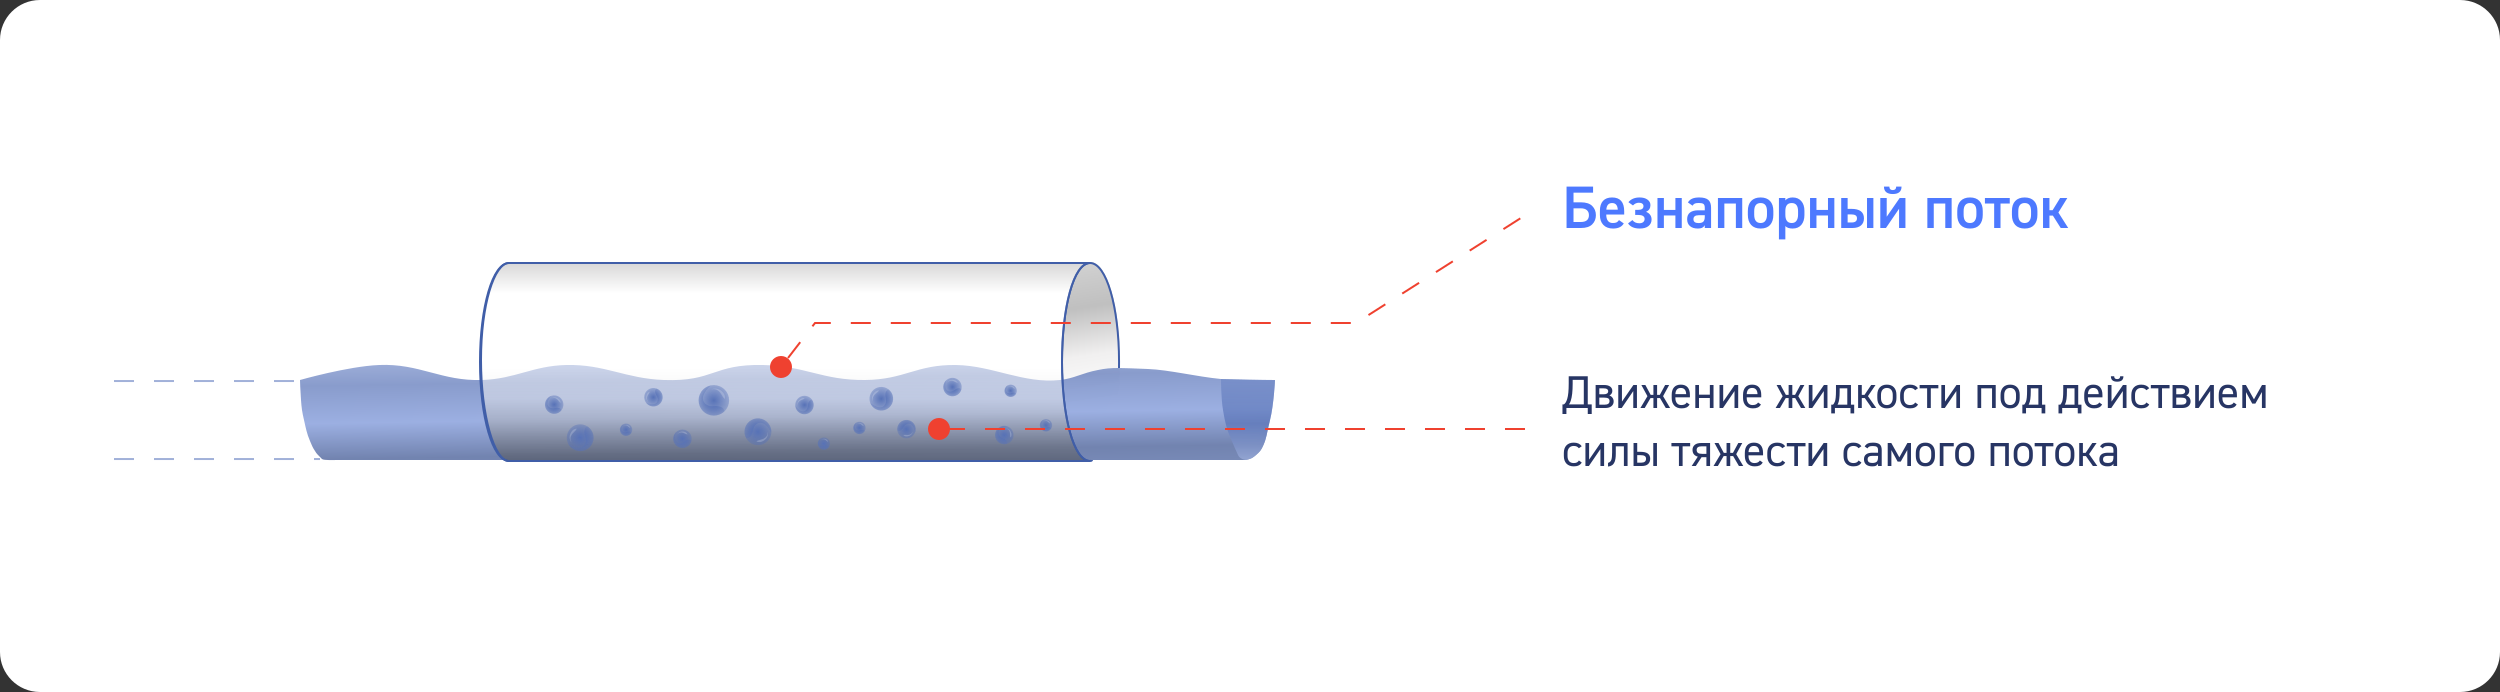 <?xml version="1.0" encoding="UTF-8"?> <svg xmlns="http://www.w3.org/2000/svg" width="1250" height="346" viewBox="0 0 1250 346" fill="none"><rect x="0" y="0" width="1250" height="346" fill="#333333" stroke="none"/> <path d="M0 20C0 8.954 8.954 0 20 0H1230C1241.05 0 1250 8.954 1250 20V326C1250 337.046 1241.05 346 1230 346H20C8.954 346 0 337.046 0 326V20Z" fill="white"></path> <path d="M783.276 93.3H796.536V96.33H786.756V101.16H790.476C793.016 101.16 794.896 101.77 796.116 102.99C797.336 104.21 797.946 105.74 797.946 107.58C797.946 109.42 797.336 110.95 796.116 112.17C794.896 113.39 793.016 114 790.476 114H783.276V93.3ZM790.356 104.16H786.756V111H790.356C793.096 111 794.466 109.86 794.466 107.58C794.466 106.5 794.116 105.66 793.416 105.06C792.736 104.46 791.716 104.16 790.356 104.16ZM809.487 110.04L811.887 111.72C810.907 113.42 809.117 114.27 806.517 114.27C804.437 114.27 802.817 113.66 801.657 112.44C800.517 111.22 799.947 109.57 799.947 107.49V105.45C799.947 103.25 800.467 101.58 801.507 100.44C802.547 99.3 804.057 98.73 806.037 98.73C810.077 98.73 812.097 101.03 812.097 105.63V107.28H803.127V107.34C803.127 108.64 803.397 109.66 803.937 110.4C804.477 111.14 805.297 111.51 806.397 111.51C807.217 111.51 807.857 111.4 808.317 111.18C808.777 110.94 809.167 110.56 809.487 110.04ZM806.037 101.52C804.277 101.52 803.317 102.62 803.157 104.82H808.887C808.767 102.62 807.817 101.52 806.037 101.52ZM818.977 107.46H817.597V104.94H819.067C820.847 104.94 821.737 104.31 821.737 103.05C821.737 102.53 821.537 102.12 821.137 101.82C820.757 101.52 820.197 101.37 819.457 101.37C818.317 101.37 817.327 101.82 816.487 102.72L814.207 101.1C815.487 99.52 817.357 98.73 819.817 98.73C821.477 98.73 822.787 99.09 823.747 99.81C824.727 100.51 825.217 101.43 825.217 102.57C825.217 104.13 824.487 105.25 823.027 105.93C823.887 106.23 824.557 106.71 825.037 107.37C825.537 108.03 825.787 108.83 825.787 109.77C825.787 111.11 825.267 112.2 824.227 113.04C823.207 113.86 821.757 114.27 819.877 114.27C817.097 114.27 815.147 113.41 814.027 111.69L816.217 110.04C816.977 111.1 818.127 111.63 819.667 111.63C820.487 111.63 821.127 111.44 821.587 111.06C822.067 110.66 822.307 110.13 822.307 109.47C822.307 108.13 821.197 107.46 818.977 107.46ZM828.732 99H831.942V104.97H837.702V99H840.882V114H837.702V107.73H831.942V114H828.732V99ZM844.978 113.04C844.038 112.22 843.568 111.07 843.568 109.59C843.568 108.11 844.048 107 845.008 106.26C845.988 105.52 847.368 105.15 849.148 105.15H852.388V103.89C852.388 102.95 852.178 102.32 851.758 102C851.338 101.66 850.558 101.49 849.418 101.49C848.538 101.49 847.878 101.58 847.438 101.76C846.998 101.94 846.608 102.3 846.268 102.84L843.958 101.22C844.498 100.34 845.208 99.71 846.088 99.33C846.968 98.93 848.148 98.73 849.628 98.73C851.688 98.73 853.188 99.13 854.128 99.93C855.068 100.71 855.538 102.04 855.538 103.92V114H852.388V112.62C852.028 113.22 851.578 113.65 851.038 113.91C850.518 114.15 849.808 114.27 848.908 114.27C847.228 114.27 845.918 113.86 844.978 113.04ZM852.388 108.33V107.61H849.388C847.608 107.61 846.718 108.27 846.718 109.59C846.718 110.89 847.568 111.54 849.268 111.54C850.368 111.54 851.158 111.31 851.638 110.85C852.138 110.37 852.388 109.53 852.388 108.33ZM858.966 114V99H871.116V114H867.936V101.76H862.176V114H858.966ZM886.672 105.54V107.43C886.672 109.57 886.132 111.25 885.052 112.47C883.972 113.67 882.392 114.27 880.312 114.27C878.272 114.27 876.692 113.67 875.572 112.47C874.472 111.25 873.922 109.57 873.922 107.43V105.54C873.922 103.34 874.472 101.66 875.572 100.5C876.692 99.32 878.272 98.73 880.312 98.73C882.352 98.73 883.922 99.32 885.022 100.5C886.122 101.66 886.672 103.34 886.672 105.54ZM880.312 111.51C881.372 111.51 882.162 111.14 882.682 110.4C883.222 109.66 883.492 108.64 883.492 107.34V105.6C883.492 102.88 882.432 101.52 880.312 101.52C878.172 101.52 877.102 102.88 877.102 105.6V107.34C877.102 110.12 878.172 111.51 880.312 111.51ZM902.214 105.45V107.49C902.214 109.57 901.694 111.22 900.654 112.44C899.634 113.66 898.184 114.27 896.304 114.27C894.644 114.27 893.434 113.86 892.674 113.04V119.7H889.464V99H892.674V100.2C893.474 99.22 894.694 98.73 896.334 98.73C898.154 98.73 899.584 99.33 900.624 100.53C901.684 101.71 902.214 103.35 902.214 105.45ZM895.854 111.51C896.914 111.51 897.704 111.14 898.224 110.4C898.764 109.66 899.034 108.64 899.034 107.34V105.6C899.034 102.88 897.974 101.52 895.854 101.52C893.754 101.52 892.694 102.82 892.674 105.42V107.34C892.674 110.12 893.734 111.51 895.854 111.51ZM905.021 99H908.231V104.97H913.991V99H917.171V114H913.991V107.73H908.231V114H905.021V99ZM920.607 114V99H923.817V104.43H925.677C929.877 104.43 931.977 106.01 931.977 109.17C931.977 110.71 931.477 111.9 930.477 112.74C929.497 113.58 928.077 114 926.217 114H920.607ZM933.507 114V99H936.687V114H933.507ZM925.467 107.19H923.817V111.24H925.827C927.607 111.24 928.497 110.54 928.497 109.14C928.497 108.48 928.257 107.99 927.777 107.67C927.297 107.35 926.527 107.19 925.467 107.19ZM940.148 99H943.358V108.36L949.838 99H952.718V114H949.538V104.37L942.968 114H940.148V99ZM948.098 93.3H950.768C950.768 95.78 949.308 97.02 946.388 97.02C944.988 97.02 943.898 96.71 943.118 96.09C942.358 95.47 941.978 94.54 941.978 93.3H944.678C944.678 94.46 945.248 95.04 946.388 95.04C947.528 95.04 948.098 94.46 948.098 93.3ZM963.673 114V99H975.823V114H972.643V101.76H966.883V114H963.673ZM991.379 105.54V107.43C991.379 109.57 990.839 111.25 989.759 112.47C988.679 113.67 987.099 114.27 985.019 114.27C982.979 114.27 981.399 113.67 980.279 112.47C979.179 111.25 978.629 109.57 978.629 107.43V105.54C978.629 103.34 979.179 101.66 980.279 100.5C981.399 99.32 982.979 98.73 985.019 98.73C987.059 98.73 988.629 99.32 989.729 100.5C990.829 101.66 991.379 103.34 991.379 105.54ZM985.019 111.51C986.079 111.51 986.869 111.14 987.389 110.4C987.929 109.66 988.199 108.64 988.199 107.34V105.6C988.199 102.88 987.139 101.52 985.019 101.52C982.879 101.52 981.809 102.88 981.809 105.6V107.34C981.809 110.12 982.879 111.51 985.019 111.51ZM992.461 101.76V99H1004.88V101.76H1000.26V114H997.081V101.76H992.461ZM1018.71 105.54V107.43C1018.71 109.57 1018.17 111.25 1017.09 112.47C1016.01 113.67 1014.43 114.27 1012.35 114.27C1010.31 114.27 1008.73 113.67 1007.61 112.47C1006.51 111.25 1005.96 109.57 1005.96 107.43V105.54C1005.96 103.34 1006.51 101.66 1007.61 100.5C1008.73 99.32 1010.31 98.73 1012.35 98.73C1014.39 98.73 1015.96 99.32 1017.06 100.5C1018.16 101.66 1018.71 103.34 1018.71 105.54ZM1012.35 111.51C1013.41 111.51 1014.2 111.14 1014.72 110.4C1015.26 109.66 1015.53 108.64 1015.53 107.34V105.6C1015.53 102.88 1014.47 101.52 1012.35 101.52C1010.21 101.52 1009.14 102.88 1009.14 105.6V107.34C1009.14 110.12 1010.21 111.51 1012.35 111.51ZM1026.31 105.09L1030.06 99H1033.66L1029.19 106.26L1034.11 114H1030.36L1026.43 107.79H1024.72V114H1021.51V99H1024.72V105.09H1026.31Z" fill="#4D79FF"></path> <path d="M783.208 204V206.99H781.23V202.206H781.92C782.61 201.807 783.169 200.895 783.599 199.469C784.105 197.859 784.358 195.291 784.358 191.764V188.13H793.88V202.206H795.858V206.99H793.88V204H783.208ZM785.37 200.412C785.14 201.163 784.833 201.761 784.45 202.206H791.902V189.924H786.336V191.764C786.336 195.628 786.014 198.511 785.37 200.412ZM797.813 204V192.5H802.068C803.356 192.5 804.36 192.761 805.081 193.282C805.802 193.803 806.162 194.539 806.162 195.49C806.162 195.981 806.024 196.433 805.748 196.847C805.472 197.246 805.119 197.545 804.69 197.744C805.319 197.943 805.832 198.311 806.231 198.848C806.63 199.369 806.829 199.99 806.829 200.711C806.829 201.677 806.469 202.467 805.748 203.08C805.027 203.693 804 204 802.666 204H797.813ZM801.953 198.802H799.653V202.344H802.229C803.916 202.344 804.759 201.746 804.759 200.55C804.759 199.906 804.544 199.454 804.115 199.193C803.686 198.932 802.965 198.802 801.953 198.802ZM801.539 194.156H799.653V197.146H801.792C803.325 197.146 804.092 196.64 804.092 195.628C804.092 195.137 803.893 194.769 803.494 194.524C803.111 194.279 802.459 194.156 801.539 194.156ZM809.133 192.5H810.973V200.803L816.7 192.5H818.471V204H816.631V195.536L810.858 204H809.133V192.5ZM829.928 197.422L832.573 192.5H834.574L831.538 198.089L835.057 204H832.895L829.997 199.032H828.548V204H826.708V199.032H825.259L822.361 204H820.199L823.718 198.089L820.682 192.5H822.683L825.328 197.422H826.708V192.5H828.548V197.422H829.928ZM843.369 201.24L844.795 202.252C844.397 202.942 843.875 203.44 843.231 203.747C842.603 204.038 841.782 204.184 840.77 204.184C839.237 204.184 838.033 203.724 837.159 202.804C836.285 201.869 835.848 200.596 835.848 198.986V197.468C835.848 195.812 836.239 194.539 837.021 193.65C837.803 192.761 838.93 192.316 840.402 192.316C841.905 192.316 843.04 192.761 843.806 193.65C844.573 194.524 844.956 195.797 844.956 197.468V198.664H837.688V198.986C837.688 200.059 837.941 200.918 838.447 201.562C838.953 202.206 839.682 202.528 840.632 202.528C841.966 202.528 842.879 202.099 843.369 201.24ZM840.402 193.972C838.716 193.972 837.811 194.999 837.688 197.054H843.093C843.001 194.999 842.104 193.972 840.402 193.972ZM847.654 192.5H849.494V197.33H854.922V192.5H856.762V204H854.922V198.986H849.494V204H847.654V192.5ZM859.76 192.5H861.6V200.803L867.327 192.5H869.098V204H867.258V195.536L861.485 204H859.76V192.5ZM879.037 201.24L880.463 202.252C880.065 202.942 879.543 203.44 878.899 203.747C878.271 204.038 877.45 204.184 876.438 204.184C874.905 204.184 873.701 203.724 872.827 202.804C871.953 201.869 871.516 200.596 871.516 198.986V197.468C871.516 195.812 871.907 194.539 872.689 193.65C873.471 192.761 874.598 192.316 876.07 192.316C877.573 192.316 878.708 192.761 879.474 193.65C880.241 194.524 880.624 195.797 880.624 197.468V198.664H873.356V198.986C873.356 200.059 873.609 200.918 874.115 201.562C874.621 202.206 875.35 202.528 876.3 202.528C877.634 202.528 878.547 202.099 879.037 201.24ZM876.07 193.972C874.384 193.972 873.479 194.999 873.356 197.054H878.761C878.669 194.999 877.772 193.972 876.07 193.972ZM897.536 197.422L900.181 192.5H902.182L899.146 198.089L902.665 204H900.503L897.605 199.032H896.156V204H894.316V199.032H892.867L889.969 204H887.807L891.326 198.089L888.29 192.5H890.291L892.936 197.422H894.316V192.5H896.156V197.422H897.536ZM904.39 192.5H906.23V200.803L911.957 192.5H913.728V204H911.888V195.536L906.115 204H904.39V192.5ZM917.457 204V206.691H915.617V202.344H916.514C916.79 202.114 917.097 201.608 917.434 200.826C917.802 199.875 917.986 198.058 917.986 195.375V192.5H925.484V202.344H927.094V206.691H925.254V204H917.457ZM918.975 201.93L918.745 202.344H923.644V194.156H919.826V195.697C919.826 198.718 919.543 200.795 918.975 201.93ZM932.272 197.422L935.584 192.5H937.746L933.974 198.066L938.114 204H935.883L932.41 199.032H930.892V204H929.052V192.5H930.892V197.422H932.272ZM948.22 197.468V198.986C948.22 200.596 947.814 201.869 947.001 202.804C946.189 203.724 945 204.184 943.436 204.184C941.934 204.184 940.761 203.724 939.917 202.804C939.074 201.884 938.652 200.611 938.652 198.986V197.468C938.652 195.843 939.074 194.578 939.917 193.673C940.761 192.768 941.934 192.316 943.436 192.316C944.954 192.316 946.127 192.768 946.955 193.673C947.799 194.562 948.22 195.827 948.22 197.468ZM943.436 202.528C944.356 202.528 945.077 202.198 945.598 201.539C946.12 200.88 946.38 200.029 946.38 198.986V197.468C946.38 196.364 946.12 195.505 945.598 194.892C945.092 194.279 944.372 193.972 943.436 193.972C942.501 193.972 941.773 194.286 941.251 194.915C940.745 195.528 940.492 196.379 940.492 197.468V198.986C940.492 200.075 940.738 200.941 941.228 201.585C941.734 202.214 942.47 202.528 943.436 202.528ZM957.583 201.24L959.009 202.252C958.319 203.54 956.993 204.184 955.03 204.184C953.482 204.184 952.263 203.724 951.373 202.804C950.499 201.869 950.062 200.596 950.062 198.986V197.468C950.062 195.843 950.499 194.578 951.373 193.673C952.247 192.768 953.466 192.316 955.03 192.316C956.84 192.316 958.166 192.914 959.009 194.11L957.56 195.122C957.024 194.355 956.18 193.972 955.03 193.972C954.049 193.972 953.282 194.286 952.73 194.915C952.178 195.528 951.902 196.379 951.902 197.468V198.986C951.902 200.075 952.163 200.941 952.684 201.585C953.221 202.214 954.003 202.528 955.03 202.528C956.288 202.528 957.139 202.099 957.583 201.24ZM959.811 194.156V192.5H969.172V194.156H965.4V204H963.56V194.156H959.811ZM970.672 192.5H972.512V200.803L978.239 192.5H980.01V204H978.17V195.536L972.397 204H970.672V192.5ZM988.754 204V192.5H997.862V204H996.022V194.156H990.594V204H988.754ZM1009.85 197.468V198.986C1009.85 200.596 1009.45 201.869 1008.63 202.804C1007.82 203.724 1006.63 204.184 1005.07 204.184C1003.57 204.184 1002.39 203.724 1001.55 202.804C1000.71 201.884 1000.28 200.611 1000.28 198.986V197.468C1000.28 195.843 1000.71 194.578 1001.55 193.673C1002.39 192.768 1003.57 192.316 1005.07 192.316C1006.59 192.316 1007.76 192.768 1008.59 193.673C1009.43 194.562 1009.85 195.827 1009.85 197.468ZM1005.07 202.528C1005.99 202.528 1006.71 202.198 1007.23 201.539C1007.75 200.88 1008.01 200.029 1008.01 198.986V197.468C1008.01 196.364 1007.75 195.505 1007.23 194.892C1006.72 194.279 1006 193.972 1005.07 193.972C1004.13 193.972 1003.41 194.286 1002.88 194.915C1002.38 195.528 1002.12 196.379 1002.12 197.468V198.986C1002.12 200.075 1002.37 200.941 1002.86 201.585C1003.37 202.214 1004.1 202.528 1005.07 202.528ZM1013.01 204V206.691H1011.17V202.344H1012.06C1012.34 202.114 1012.65 201.608 1012.98 200.826C1013.35 199.875 1013.54 198.058 1013.54 195.375V192.5H1021.03V202.344H1022.64V206.691H1020.8V204H1013.01ZM1014.52 201.93L1014.29 202.344H1019.19V194.156H1015.38V195.697C1015.38 198.718 1015.09 200.795 1014.52 201.93ZM1031.09 204V206.691H1029.25V202.344H1030.14C1030.42 202.114 1030.73 201.608 1031.06 200.826C1031.43 199.875 1031.62 198.058 1031.62 195.375V192.5H1039.11V202.344H1040.72V206.691H1038.88V204H1031.09ZM1032.61 201.93L1032.38 202.344H1037.27V194.156H1033.46V195.697C1033.46 198.718 1033.17 200.795 1032.61 201.93ZM1049.63 201.24L1051.05 202.252C1050.66 202.942 1050.13 203.44 1049.49 203.747C1048.86 204.038 1048.04 204.184 1047.03 204.184C1045.5 204.184 1044.29 203.724 1043.42 202.804C1042.54 201.869 1042.11 200.596 1042.11 198.986V197.468C1042.11 195.812 1042.5 194.539 1043.28 193.65C1044.06 192.761 1045.19 192.316 1046.66 192.316C1048.16 192.316 1049.3 192.761 1050.07 193.65C1050.83 194.524 1051.22 195.797 1051.22 197.468V198.664H1043.95V198.986C1043.95 200.059 1044.2 200.918 1044.71 201.562C1045.21 202.206 1045.94 202.528 1046.89 202.528C1048.23 202.528 1049.14 202.099 1049.63 201.24ZM1046.66 193.972C1044.97 193.972 1044.07 194.999 1043.95 197.054H1049.35C1049.26 194.999 1048.36 193.972 1046.66 193.972ZM1053.91 192.5H1055.75V200.803L1061.48 192.5H1063.25V204H1061.41V195.536L1055.64 204H1053.91V192.5ZM1060.08 188.13H1061.71C1061.71 189.939 1060.67 190.844 1058.58 190.844C1056.5 190.844 1055.45 189.939 1055.45 188.13H1057.09C1057.09 189.081 1057.59 189.556 1058.58 189.556C1059.58 189.556 1060.08 189.081 1060.08 188.13ZM1073.19 201.24L1074.62 202.252C1073.93 203.54 1072.6 204.184 1070.64 204.184C1069.09 204.184 1067.87 203.724 1066.98 202.804C1066.11 201.869 1065.67 200.596 1065.67 198.986V197.468C1065.67 195.843 1066.11 194.578 1066.98 193.673C1067.85 192.768 1069.07 192.316 1070.64 192.316C1072.45 192.316 1073.77 192.914 1074.62 194.11L1073.17 195.122C1072.63 194.355 1071.79 193.972 1070.64 193.972C1069.66 193.972 1068.89 194.286 1068.34 194.915C1067.78 195.528 1067.51 196.379 1067.51 197.468V198.986C1067.51 200.075 1067.77 200.941 1068.29 201.585C1068.83 202.214 1069.61 202.528 1070.64 202.528C1071.89 202.528 1072.75 202.099 1073.19 201.24ZM1075.42 194.156V192.5H1084.78V194.156H1081.01V204H1079.17V194.156H1075.42ZM1086.28 204V192.5H1090.53C1091.82 192.5 1092.83 192.761 1093.55 193.282C1094.27 193.803 1094.63 194.539 1094.63 195.49C1094.63 195.981 1094.49 196.433 1094.21 196.847C1093.94 197.246 1093.59 197.545 1093.16 197.744C1093.78 197.943 1094.3 198.311 1094.7 198.848C1095.1 199.369 1095.29 199.99 1095.29 200.711C1095.29 201.677 1094.93 202.467 1094.21 203.08C1093.49 203.693 1092.47 204 1091.13 204H1086.28ZM1090.42 198.802H1088.12V202.344H1090.69C1092.38 202.344 1093.22 201.746 1093.22 200.55C1093.22 199.906 1093.01 199.454 1092.58 199.193C1092.15 198.932 1091.43 198.802 1090.42 198.802ZM1090 194.156H1088.12V197.146H1090.26C1091.79 197.146 1092.56 196.64 1092.56 195.628C1092.56 195.137 1092.36 194.769 1091.96 194.524C1091.58 194.279 1090.92 194.156 1090 194.156ZM1097.6 192.5H1099.44V200.803L1105.17 192.5H1106.94V204H1105.1V195.536L1099.32 204H1097.6V192.5ZM1116.88 201.24L1118.3 202.252C1117.9 202.942 1117.38 203.44 1116.74 203.747C1116.11 204.038 1115.29 204.184 1114.28 204.184C1112.74 204.184 1111.54 203.724 1110.67 202.804C1109.79 201.869 1109.36 200.596 1109.36 198.986V197.468C1109.36 195.812 1109.75 194.539 1110.53 193.65C1111.31 192.761 1112.44 192.316 1113.91 192.316C1115.41 192.316 1116.55 192.761 1117.31 193.65C1118.08 194.524 1118.46 195.797 1118.46 197.468V198.664H1111.2V198.986C1111.2 200.059 1111.45 200.918 1111.95 201.562C1112.46 202.206 1113.19 202.528 1114.14 202.528C1115.47 202.528 1116.39 202.099 1116.88 201.24ZM1113.91 193.972C1112.22 193.972 1111.32 194.999 1111.2 197.054H1116.6C1116.51 194.999 1115.61 193.972 1113.91 193.972ZM1121.16 192.5H1122.95L1126.98 199.676L1131 192.5H1132.8V204H1130.96V195.996L1127.67 201.815H1126.13L1123 196.065V204H1121.16V192.5ZM789.441 230.24L790.867 231.252C790.177 232.54 788.85 233.184 786.888 233.184C785.339 233.184 784.12 232.724 783.231 231.804C782.357 230.869 781.92 229.596 781.92 227.986V226.468C781.92 224.843 782.357 223.578 783.231 222.673C784.105 221.768 785.324 221.316 786.888 221.316C788.697 221.316 790.023 221.914 790.867 223.11L789.418 224.122C788.881 223.355 788.038 222.972 786.888 222.972C785.906 222.972 785.14 223.286 784.588 223.915C784.036 224.528 783.76 225.379 783.76 226.468V227.986C783.76 229.075 784.02 229.941 784.542 230.585C785.078 231.214 785.86 231.528 786.888 231.528C788.145 231.528 788.996 231.099 789.441 230.24ZM792.714 221.5H794.554V229.803L800.281 221.5H802.052V233H800.212V224.536L794.439 233H792.714V221.5ZM806.058 226.123V221.5H813.786V233H811.946V223.156H807.898V226.767C807.898 228.607 807.698 230.01 807.3 230.976C806.732 232.371 805.636 233.138 804.011 233.276V231.436C804.854 231.206 805.414 230.677 805.69 229.849C805.935 229.159 806.058 227.917 806.058 226.123ZM816.77 233V221.5H818.61V225.916H820.289C821.914 225.916 823.118 226.2 823.9 226.767C824.697 227.334 825.096 228.208 825.096 229.389C825.096 230.508 824.743 231.39 824.038 232.034C823.348 232.678 822.313 233 820.933 233H816.77ZM826.637 233V221.5H828.477V233H826.637ZM820.22 227.572H818.61V231.344H820.496C822.183 231.344 823.026 230.685 823.026 229.366C823.026 228.737 822.804 228.285 822.359 228.009C821.93 227.718 821.217 227.572 820.22 227.572ZM835.715 223.156V221.5H845.076V223.156H841.304V233H839.464V223.156H835.715ZM855.041 221.5V233H853.201V228.584H850.786L847.911 233H845.841L848.9 228.331C847.137 227.856 846.255 226.713 846.255 224.904C846.255 223.892 846.623 223.072 847.359 222.443C848.095 221.814 849.184 221.5 850.625 221.5H855.041ZM851.131 226.928H853.201V223.156H850.855C849.168 223.156 848.325 223.754 848.325 224.95C848.325 225.64 848.547 226.146 848.992 226.468C849.437 226.775 850.15 226.928 851.131 226.928ZM866.495 226.422L869.14 221.5H871.141L868.105 227.089L871.624 233H869.462L866.564 228.032H865.115V233H863.275V228.032H861.826L858.928 233H856.766L860.285 227.089L857.249 221.5H859.25L861.895 226.422H863.275V221.5H865.115V226.422H866.495ZM879.936 230.24L881.362 231.252C880.963 231.942 880.442 232.44 879.798 232.747C879.169 233.038 878.349 233.184 877.337 233.184C875.804 233.184 874.6 232.724 873.726 231.804C872.852 230.869 872.415 229.596 872.415 227.986V226.468C872.415 224.812 872.806 223.539 873.588 222.65C874.37 221.761 875.497 221.316 876.969 221.316C878.472 221.316 879.606 221.761 880.373 222.65C881.14 223.524 881.523 224.797 881.523 226.468V227.664H874.255V227.986C874.255 229.059 874.508 229.918 875.014 230.562C875.52 231.206 876.248 231.528 877.199 231.528C878.533 231.528 879.445 231.099 879.936 230.24ZM876.969 222.972C875.282 222.972 874.378 223.999 874.255 226.054H879.66C879.568 223.999 878.671 222.972 876.969 222.972ZM891.166 230.24L892.592 231.252C891.902 232.54 890.576 233.184 888.613 233.184C887.065 233.184 885.846 232.724 884.956 231.804C884.082 230.869 883.645 229.596 883.645 227.986V226.468C883.645 224.843 884.082 223.578 884.956 222.673C885.83 221.768 887.049 221.316 888.613 221.316C890.423 221.316 891.749 221.914 892.592 223.11L891.143 224.122C890.607 223.355 889.763 222.972 888.613 222.972C887.632 222.972 886.865 223.286 886.313 223.915C885.761 224.528 885.485 225.379 885.485 226.468V227.986C885.485 229.075 885.746 229.941 886.267 230.585C886.804 231.214 887.586 231.528 888.613 231.528C889.871 231.528 890.722 231.099 891.166 230.24ZM893.394 223.156V221.5H902.755V223.156H898.983V233H897.143V223.156H893.394ZM904.255 221.5H906.095V229.803L911.822 221.5H913.593V233H911.753V224.536L905.98 233H904.255V221.5ZM929.283 230.24L930.709 231.252C930.019 232.54 928.692 233.184 926.73 233.184C925.181 233.184 923.962 232.724 923.073 231.804C922.199 230.869 921.762 229.596 921.762 227.986V226.468C921.762 224.843 922.199 223.578 923.073 222.673C923.947 221.768 925.166 221.316 926.73 221.316C928.539 221.316 929.865 221.914 930.709 223.11L929.26 224.122C928.723 223.355 927.88 222.972 926.73 222.972C925.748 222.972 924.982 223.286 924.43 223.915C923.878 224.528 923.602 225.379 923.602 226.468V227.986C923.602 229.075 923.862 229.941 924.384 230.585C924.92 231.214 925.702 231.528 926.73 231.528C927.987 231.528 928.838 231.099 929.283 230.24ZM931.981 229.642C931.981 227.449 933.415 226.353 936.282 226.353H939.019V225.019C939.019 224.252 938.828 223.731 938.444 223.455C938.076 223.164 937.417 223.018 936.466 223.018C935.669 223.018 935.086 223.095 934.718 223.248C934.35 223.401 934.013 223.716 933.706 224.191L932.326 223.225C932.74 222.535 933.262 222.044 933.89 221.753C934.534 221.462 935.401 221.316 936.489 221.316C938.023 221.316 939.134 221.6 939.824 222.167C940.514 222.734 940.859 223.685 940.859 225.019V233H939.019V231.873C938.713 232.379 938.345 232.724 937.915 232.908C937.501 233.092 936.896 233.184 936.098 233.184C934.78 233.184 933.76 232.877 933.039 232.264C932.334 231.635 931.981 230.761 931.981 229.642ZM939.019 228.584V227.917H936.282C935.424 227.917 934.795 228.063 934.396 228.354C934.013 228.63 933.821 229.075 933.821 229.688C933.821 230.884 934.58 231.482 936.098 231.482C937.064 231.482 937.793 231.298 938.283 230.93C938.774 230.531 939.019 229.749 939.019 228.584ZM943.854 221.5H945.648L949.673 228.676L953.698 221.5H955.492V233H953.652V224.996L950.363 230.815H948.822L945.694 225.065V233H943.854V221.5ZM967.469 226.468V227.986C967.469 229.596 967.063 230.869 966.25 231.804C965.438 232.724 964.249 233.184 962.685 233.184C961.183 233.184 960.01 232.724 959.166 231.804C958.323 230.884 957.901 229.611 957.901 227.986V226.468C957.901 224.843 958.323 223.578 959.166 222.673C960.01 221.768 961.183 221.316 962.685 221.316C964.203 221.316 965.376 221.768 966.204 222.673C967.048 223.562 967.469 224.827 967.469 226.468ZM962.685 231.528C963.605 231.528 964.326 231.198 964.847 230.539C965.369 229.88 965.629 229.029 965.629 227.986V226.468C965.629 225.364 965.369 224.505 964.847 223.892C964.341 223.279 963.621 222.972 962.685 222.972C961.75 222.972 961.022 223.286 960.5 223.915C959.994 224.528 959.741 225.379 959.741 226.468V227.986C959.741 229.075 959.987 229.941 960.477 230.585C960.983 231.214 961.719 231.528 962.685 231.528ZM969.886 221.5H976.878V223.156H971.726V233H969.886V221.5ZM987.145 226.468V227.986C987.145 229.596 986.739 230.869 985.926 231.804C985.113 232.724 983.925 233.184 982.361 233.184C980.858 233.184 979.685 232.724 978.842 231.804C977.999 230.884 977.577 229.611 977.577 227.986V226.468C977.577 224.843 977.999 223.578 978.842 222.673C979.685 221.768 980.858 221.316 982.361 221.316C983.879 221.316 985.052 221.768 985.88 222.673C986.723 223.562 987.145 224.827 987.145 226.468ZM982.361 231.528C983.281 231.528 984.002 231.198 984.523 230.539C985.044 229.88 985.305 229.029 985.305 227.986V226.468C985.305 225.364 985.044 224.505 984.523 223.892C984.017 223.279 983.296 222.972 982.361 222.972C981.426 222.972 980.697 223.286 980.176 223.915C979.67 224.528 979.417 225.379 979.417 226.468V227.986C979.417 229.075 979.662 229.941 980.153 230.585C980.659 231.214 981.395 231.528 982.361 231.528ZM995.312 233V221.5H1004.42V233H1002.58V223.156H997.152V233H995.312ZM1016.41 226.468V227.986C1016.41 229.596 1016.01 230.869 1015.19 231.804C1014.38 232.724 1013.19 233.184 1011.63 233.184C1010.12 233.184 1008.95 232.724 1008.11 231.804C1007.27 230.884 1006.84 229.611 1006.84 227.986V226.468C1006.84 224.843 1007.27 223.578 1008.11 222.673C1008.95 221.768 1010.12 221.316 1011.63 221.316C1013.15 221.316 1014.32 221.768 1015.15 222.673C1015.99 223.562 1016.41 224.827 1016.41 226.468ZM1011.63 231.528C1012.55 231.528 1013.27 231.198 1013.79 230.539C1014.31 229.88 1014.57 229.029 1014.57 227.986V226.468C1014.57 225.364 1014.31 224.505 1013.79 223.892C1013.28 223.279 1012.56 222.972 1011.63 222.972C1010.69 222.972 1009.96 223.286 1009.44 223.915C1008.94 224.528 1008.68 225.379 1008.68 226.468V227.986C1008.68 229.075 1008.93 229.941 1009.42 230.585C1009.93 231.214 1010.66 231.528 1011.63 231.528ZM1017.33 223.156V221.5H1026.69V223.156H1022.92V233H1021.08V223.156H1017.33ZM1037.19 226.468V227.986C1037.19 229.596 1036.78 230.869 1035.97 231.804C1035.16 232.724 1033.97 233.184 1032.4 233.184C1030.9 233.184 1029.73 232.724 1028.88 231.804C1028.04 230.884 1027.62 229.611 1027.62 227.986V226.468C1027.62 224.843 1028.04 223.578 1028.88 222.673C1029.73 221.768 1030.9 221.316 1032.4 221.316C1033.92 221.316 1035.09 221.768 1035.92 222.673C1036.77 223.562 1037.19 224.827 1037.19 226.468ZM1032.4 231.528C1033.32 231.528 1034.04 231.198 1034.57 230.539C1035.09 229.88 1035.35 229.029 1035.35 227.986V226.468C1035.35 225.364 1035.09 224.505 1034.57 223.892C1034.06 223.279 1033.34 222.972 1032.4 222.972C1031.47 222.972 1030.74 223.286 1030.22 223.915C1029.71 224.528 1029.46 225.379 1029.46 226.468V227.986C1029.46 229.075 1029.71 229.941 1030.2 230.585C1030.7 231.214 1031.44 231.528 1032.4 231.528ZM1042.83 226.422L1046.14 221.5H1048.3L1044.53 227.066L1048.67 233H1046.44L1042.96 228.032H1041.45V233H1039.61V221.5H1041.45V226.422H1042.83ZM1049.68 229.642C1049.68 227.449 1051.11 226.353 1053.98 226.353H1056.71V225.019C1056.71 224.252 1056.52 223.731 1056.14 223.455C1055.77 223.164 1055.11 223.018 1054.16 223.018C1053.36 223.018 1052.78 223.095 1052.41 223.248C1052.05 223.401 1051.71 223.716 1051.4 224.191L1050.02 223.225C1050.44 222.535 1050.96 222.044 1051.59 221.753C1052.23 221.462 1053.1 221.316 1054.18 221.316C1055.72 221.316 1056.83 221.6 1057.52 222.167C1058.21 222.734 1058.55 223.685 1058.55 225.019V233H1056.71V231.873C1056.41 232.379 1056.04 232.724 1055.61 232.908C1055.2 233.092 1054.59 233.184 1053.79 233.184C1052.47 233.184 1051.46 232.877 1050.73 232.264C1050.03 231.635 1049.68 230.761 1049.68 229.642ZM1056.71 228.584V227.917H1053.98C1053.12 227.917 1052.49 228.063 1052.09 228.354C1051.71 228.63 1051.52 229.075 1051.52 229.688C1051.52 230.884 1052.28 231.482 1053.79 231.482C1054.76 231.482 1055.49 231.298 1055.98 230.93C1056.47 230.531 1056.71 229.749 1056.71 228.584Z" fill="#273564"></path> <path d="M57 229.517L160 229.517" stroke="#A1B1D9" stroke-dasharray="10 10"></path> <path d="M57 190.517L149.541 190.517" stroke="#A1B1D9" stroke-dasharray="10 10"></path> <path d="M530.5 181C530.5 153.386 537.141 130.98 545.29 130.98C553.438 130.98 560.044 153.366 560.044 180.98C560.044 208.594 553.438 230.98 545.29 230.98C537.141 230.98 530.5 208.614 530.5 181Z" fill="url(#paint0_linear_4031_602)" fill-opacity="0.5"></path> <path d="M150 190C150 190 173.813 183.175 189.5 182.5C209.805 181.626 220.686 190.652 241 190C257.653 189.465 266.344 182.914 283 182.5C302.352 182.02 312.653 189.318 332 190C357.149 190.886 356.341 181.963 381.5 182.5C402.786 182.955 411.21 190.201 432.5 190C452.437 189.812 458.064 182.217 478 182.5C496.199 182.758 511.91 192.01 530 190C537.231 189.197 540.949 186.521 549 185C556 183.5 560.5 184 574 184.5C584.37 184.884 598.516 188.368 610.5 189.5C631.5 190 637.5 190 637.5 190C637.5 190 636.914 202.365 635 210C633.085 217.635 633.5 218.5 631.5 223C630.575 225.081 629.752 226.045 628 227.5C627.291 228.088 626.856 228.531 626 229C624.917 229.594 623 230 623 230H392.647H277.47H219.882H191.088H176.69L168 230C168 230 161.79 230.291 161 229.5C159.5 228 160 228.5 159 227.5C158.116 226.616 158.204 226.533 157.5 225.5C156.271 223.696 155.852 222.51 155 220.5C153.335 216.574 152.944 214.159 152 210C151.559 208.058 151.294 206.97 151 205C150.71 203.059 150.663 201.956 150.5 200C150.175 196.103 150 190 150 190Z" fill="url(#paint1_linear_4031_602)" fill-opacity="0.7"></path> <path d="M610.5 189.563L617.266 189.813L624 190L637.5 190.063C637.5 190.063 636.915 202.428 635 210.063C633.085 217.697 633.5 218.5 631.5 223C630.575 225.081 629.752 226.045 628 227.5C627.291 228.088 626.856 228.531 626 229C625.436 229.309 623.177 230.03 623 230C620 229.5 619.316 228.133 619 227.5C618.5 226.5 616.824 222.606 615.5 219.563C613.157 214.176 612.481 210.854 611.5 205.063C610.519 199.274 610.5 189.563 610.5 189.563Z" fill="url(#paint2_linear_4031_602)" fill-opacity="0.7"></path> <path d="M254.5 131.5C246.351 131.5 240 153.386 240 181C240 208.615 246.351 230.5 254.5 230.5" stroke="#405EA8"></path> <path d="M559.5 184C559.5 184 559.52 181.937 559.52 180.895C559.52 153.28 553.148 131.5 545 131.5C536.852 131.5 531 153.386 531 181C531 208.614 536.852 230.5 545 230.5C546 230.5 546 230 546 230" stroke="#405EA8"></path> <path d="M545 131.501C536.851 131.501 531 153.5 531 181C531 208.5 536.852 230.5 545 230.5H254.5C247.123 230.5 240.5 207.615 240.5 180.001C240.5 152.386 247.123 131.501 254.5 131.501H545Z" fill="url(#paint3_linear_4031_602)" fill-opacity="0.5" stroke="#405EA8"></path> <circle cx="453.227" cy="214.585" r="4.617" transform="rotate(171.159 453.227 214.585)" fill="url(#paint4_radial_4031_602)"></circle> <path d="M454.216 217.479C455.308 217.309 455.956 216.92 456.452 215.703C456.122 217.182 455.159 217.96 453.778 218.175C453.018 218.293 452.424 218.16 451.846 217.728C451.112 217.179 453.683 217.562 454.216 217.479Z" fill="white" fill-opacity="0.2"></path> <path d="M448.665 215.295C448.273 212.775 449.998 210.415 452.517 210.023C455.037 209.631 457.397 211.356 457.789 213.876C457.935 214.819 457.786 215.739 457.409 216.543C456.816 210.256 452.997 211.525 452.03 213.214C451.229 214.613 450.01 216.021 448.665 215.295Z" fill="url(#paint5_radial_4031_602)"></path> <circle cx="402.226" cy="202.503" r="4.617" transform="rotate(-34.831 402.226 202.503)" fill="url(#paint6_radial_4031_602)"></circle> <path d="M400.069 200.335C399.161 200.966 398.749 201.6 398.836 202.911C398.485 201.437 399.01 200.316 400.157 199.518C400.789 199.078 401.381 198.938 402.09 199.073C402.99 199.244 400.512 200.027 400.069 200.335Z" fill="white" fill-opacity="0.2"></path> <path d="M406.015 199.866C407.472 201.959 406.956 204.836 404.863 206.292C402.77 207.749 399.892 207.232 398.436 205.139C397.891 204.356 397.622 203.463 397.609 202.576C400.897 207.966 403.774 205.153 403.903 203.211C404.009 201.602 404.488 199.803 406.015 199.866Z" fill="url(#paint7_radial_4031_602)"></path> <circle cx="326.719" cy="198.616" r="4.617" transform="rotate(-70.426 326.719 198.616)" fill="url(#paint8_radial_4031_602)"></circle> <path d="M323.704 198.109C323.334 199.15 323.367 199.906 324.201 200.921C323.058 199.926 322.832 198.709 323.3 197.393C323.558 196.668 323.958 196.209 324.613 195.906C325.444 195.522 323.885 197.6 323.704 198.109Z" fill="white" fill-opacity="0.2"></path> <path d="M328.266 194.266C330.669 195.12 331.924 197.76 331.069 200.163C330.215 202.565 327.575 203.82 325.173 202.966C324.274 202.646 323.535 202.076 323.008 201.363C328.819 203.833 329.521 199.87 328.495 198.216C327.646 196.846 326.988 195.104 328.266 194.266Z" fill="url(#paint9_radial_4031_602)"></path> <circle cx="341.22" cy="219.381" r="4.617" transform="rotate(12.668 341.22 219.381)" fill="url(#paint10_radial_4031_602)"></circle> <path d="M341.36 216.326C340.282 216.084 339.536 216.208 338.629 217.158C339.479 215.903 340.66 215.533 342.023 215.839C342.774 216.008 343.277 216.35 343.657 216.964C344.138 217.743 341.887 216.445 341.36 216.326Z" fill="white" fill-opacity="0.2"></path> <path d="M345.724 220.394C345.165 222.882 342.695 224.445 340.207 223.886C337.719 223.327 336.156 220.857 336.715 218.369C336.924 217.438 337.401 216.636 338.046 216.027C336.293 222.093 340.311 222.313 341.83 221.096C343.088 220.088 344.738 219.226 345.724 220.394Z" fill="url(#paint11_radial_4031_602)"></path> <circle cx="277.099" cy="202.3" r="4.617" transform="rotate(38.296 277.099 202.3)" fill="url(#paint12_radial_4031_602)"></circle> <path d="M278.547 199.607C277.68 198.922 276.953 198.711 275.724 199.176C277.033 198.412 278.258 198.589 279.355 199.455C279.959 199.931 280.265 200.457 280.342 201.175C280.439 202.086 278.971 199.942 278.547 199.607Z" fill="white" fill-opacity="0.2"></path> <path d="M280.722 205.162C279.142 207.163 276.239 207.504 274.238 205.924C272.237 204.344 271.895 201.44 273.476 199.439C274.067 198.69 274.844 198.174 275.689 197.904C271.484 202.614 275.012 204.551 276.908 204.111C278.478 203.746 280.339 203.682 280.722 205.162Z" fill="url(#paint13_radial_4031_602)"></path> <circle cx="411.95" cy="221.815" r="3.085" transform="rotate(30 411.95 221.815)" fill="url(#paint14_radial_4031_602)"></circle> <path d="M412.647 219.894C412.007 219.525 411.507 219.455 410.739 219.881C411.531 219.249 412.358 219.248 413.167 219.715C413.612 219.972 413.865 220.291 413.985 220.758C414.137 221.351 412.96 220.074 412.647 219.894Z" fill="white" fill-opacity="0.2"></path> <path d="M414.623 223.358C413.771 224.833 411.884 225.339 410.409 224.487C408.933 223.635 408.427 221.748 409.279 220.272C409.598 219.72 410.062 219.304 410.595 219.044C408.269 222.564 410.788 223.505 412 223.031C413.003 222.638 414.227 222.416 414.623 223.358Z" fill="url(#paint15_radial_4031_602)"></path> <circle cx="313.04" cy="214.871" r="3.085" transform="rotate(30 313.04 214.871)" fill="url(#paint16_radial_4031_602)"></circle> <path d="M313.737 212.95C313.097 212.58 312.597 212.511 311.829 212.937C312.621 212.305 313.448 212.304 314.257 212.771C314.702 213.028 314.955 213.346 315.075 213.813C315.227 214.407 314.049 213.13 313.737 212.95Z" fill="white" fill-opacity="0.2"></path> <path d="M315.713 216.413C314.861 217.889 312.974 218.395 311.499 217.543C310.023 216.691 309.517 214.804 310.369 213.328C310.688 212.776 311.152 212.359 311.685 212.099C309.359 215.62 311.878 216.56 313.09 216.086C314.093 215.693 315.317 215.472 315.713 216.413Z" fill="url(#paint17_radial_4031_602)"></path> <circle cx="429.714" cy="213.96" r="3.085" transform="rotate(30 429.714 213.96)" fill="url(#paint18_radial_4031_602)"></circle> <path d="M430.411 212.039C429.771 211.669 429.271 211.6 428.503 212.026C429.295 211.394 430.122 211.393 430.931 211.86C431.376 212.117 431.629 212.435 431.749 212.903C431.901 213.496 430.724 212.219 430.411 212.039Z" fill="white" fill-opacity="0.2"></path> <path d="M432.387 215.503C431.535 216.978 429.648 217.484 428.173 216.632C426.697 215.78 426.191 213.893 427.043 212.417C427.362 211.865 427.826 211.449 428.359 211.188C426.033 214.709 428.552 215.649 429.764 215.175C430.767 214.783 431.991 214.561 432.387 215.503Z" fill="url(#paint19_radial_4031_602)"></path> <circle cx="505.339" cy="195.389" r="3.085" transform="rotate(30 505.339 195.389)" fill="url(#paint20_radial_4031_602)"></circle> <path d="M506.036 193.467C505.396 193.098 504.895 193.028 504.127 193.454C504.919 192.823 505.747 192.822 506.555 193.288C507.001 193.546 507.254 193.864 507.374 194.331C507.526 194.924 506.348 193.648 506.036 193.467Z" fill="white" fill-opacity="0.2"></path> <path d="M508.012 196.931C507.16 198.407 505.273 198.912 503.797 198.06C502.321 197.208 501.816 195.321 502.668 193.846C502.987 193.293 503.45 192.877 503.983 192.617C501.657 196.137 504.177 197.078 505.388 196.604C506.391 196.211 507.616 195.989 508.012 196.931Z" fill="url(#paint21_radial_4031_602)"></path> <circle cx="522.994" cy="212.627" r="3.085" transform="rotate(30 522.994 212.627)" fill="url(#paint22_radial_4031_602)"></circle> <path d="M523.691 210.705C523.051 210.336 522.551 210.266 521.782 210.692C522.574 210.061 523.402 210.059 524.21 210.526C524.656 210.783 524.909 211.102 525.029 211.569C525.181 212.162 524.003 210.885 523.691 210.705Z" fill="white" fill-opacity="0.2"></path> <path d="M525.667 214.169C524.815 215.645 522.928 216.15 521.452 215.298C519.976 214.446 519.471 212.559 520.323 211.084C520.642 210.531 521.105 210.115 521.638 209.855C519.312 213.375 521.832 214.316 523.043 213.842C524.046 213.449 525.271 213.227 525.667 214.169Z" fill="url(#paint23_radial_4031_602)"></path> <circle cx="476.238" cy="193.521" r="4.617" transform="rotate(15 476.238 193.521)" fill="url(#paint24_radial_4031_602)"></circle> <path d="M476.503 190.475C475.435 190.189 474.685 190.283 473.739 191.195C474.639 189.976 475.835 189.654 477.185 190.015C477.928 190.215 478.417 190.577 478.771 191.205C479.221 192.004 477.024 190.615 476.503 190.475Z" fill="white" fill-opacity="0.2"></path> <path d="M480.698 194.716C480.038 197.179 477.507 198.641 475.044 197.981C472.581 197.321 471.119 194.79 471.779 192.327C472.026 191.405 472.535 190.623 473.205 190.041C471.206 196.03 475.212 196.414 476.779 195.26C478.077 194.303 479.761 193.509 480.698 194.716Z" fill="url(#paint25_radial_4031_602)"></path> <circle cx="502.156" cy="217.523" r="4.617" transform="rotate(74.53 502.156 217.523)" fill="url(#paint26_radial_4031_602)"></circle> <path d="M504.916 216.206C504.621 215.141 504.16 214.542 502.894 214.189C504.402 214.347 505.285 215.214 505.658 216.561C505.863 217.302 505.799 217.908 505.437 218.531C504.977 219.324 505.06 216.726 504.916 216.206Z" fill="white" fill-opacity="0.2"></path> <path d="M503.388 221.973C500.931 222.653 498.387 221.212 497.707 218.755C497.027 216.297 498.468 213.754 500.925 213.074C501.845 212.819 502.776 212.862 503.618 213.144C497.442 214.458 499.143 218.105 500.933 218.871C502.415 219.504 503.954 220.553 503.388 221.973Z" fill="url(#paint27_radial_4031_602)"></path> <circle cx="440.648" cy="199.364" r="5.913" transform="rotate(-51.971 440.648 199.364)" fill="url(#paint28_radial_4031_602)"></circle> <path d="M437.189 197.526C436.317 198.641 436.051 199.572 436.653 201.144C435.667 199.471 435.886 197.901 436.989 196.491C437.596 195.715 438.268 195.32 439.186 195.218C440.353 195.088 437.615 196.981 437.189 197.526Z" fill="white" fill-opacity="0.2"></path> <path d="M444.292 194.705C446.864 196.717 447.318 200.433 445.307 203.005C443.295 205.577 439.579 206.032 437.006 204.02C436.044 203.267 435.378 202.276 435.027 201.195C441.085 206.551 443.544 202.022 442.968 199.596C442.492 197.587 442.399 195.205 444.292 194.705Z" fill="url(#paint29_radial_4031_602)"></path> <circle cx="378.958" cy="215.897" r="6.721" transform="rotate(152.004 378.958 215.897)" fill="url(#paint30_radial_4031_602)"></circle> <path d="M381.702 219.404C383.123 218.649 383.829 217.804 383.93 215.894C384.182 218.086 383.229 219.616 381.433 220.571C380.443 221.097 379.563 221.197 378.562 220.879C377.29 220.475 381.008 219.773 381.702 219.404Z" fill="white" fill-opacity="0.2"></path> <path d="M373.023 219.052C371.281 215.774 372.525 211.705 375.803 209.962C379.081 208.22 383.151 209.464 384.893 212.742C385.545 213.969 385.779 215.306 385.644 216.591C381.826 208.229 377.18 211.798 376.657 214.583C376.224 216.89 375.22 219.407 373.023 219.052Z" fill="url(#paint31_radial_4031_602)"></path> <circle cx="356.931" cy="200.175" r="7.634" transform="rotate(45.898 356.931 200.175)" fill="url(#paint32_radial_4031_602)"></circle> <path d="M359.893 196.074C358.621 194.762 357.477 194.258 355.361 194.75C357.673 193.784 359.643 194.342 361.251 196.001C362.136 196.915 362.523 197.844 362.491 199.036C362.451 200.551 360.514 196.715 359.893 196.074Z" fill="white" fill-opacity="0.2"></path> <path d="M362.244 205.656C359.217 208.59 354.384 208.514 351.45 205.487C348.516 202.459 348.592 197.627 351.619 194.692C352.752 193.594 354.138 192.918 355.582 192.66C347.661 199.461 353.019 203.406 356.223 203.099C358.876 202.845 361.94 203.147 362.244 205.656Z" fill="url(#paint33_radial_4031_602)"></path> <circle cx="290.089" cy="218.867" r="6.721" transform="rotate(-57.078 290.089 218.867)" fill="url(#paint34_radial_4031_602)"></circle> <path d="M285.986 217.135C285.112 218.486 284.905 219.567 285.746 221.286C284.46 219.492 284.549 217.692 285.655 215.985C286.264 215.044 286.985 214.529 288.014 214.32C289.321 214.055 286.413 216.476 285.986 217.135Z" fill="white" fill-opacity="0.2"></path> <path d="M293.742 213.224C296.858 215.242 297.749 219.403 295.731 222.519C293.714 225.635 289.552 226.526 286.436 224.508C285.27 223.753 284.415 222.698 283.908 221.51C291.31 226.962 293.636 221.584 292.739 218.896C291.996 216.67 291.65 213.982 293.742 213.224Z" fill="url(#paint35_radial_4031_602)"></path> <circle cx="390.496" cy="183.5" r="5.5" fill="#EF4130"></circle> <circle cx="469.496" cy="214.5" r="5.5" fill="#EF4130"></circle> <path d="M394 179L407.5 161.5H459.5H529.5H678L767.5 104.5" stroke="#EF412F" stroke-dasharray="10 10"></path> <path d="M472.496 214.5H729.496H768" stroke="#EF412F" stroke-dasharray="10 10"></path> <defs> <linearGradient id="paint0_linear_4031_602" x1="537.5" y1="131" x2="548" y2="200.5" gradientUnits="userSpaceOnUse"> <stop stop-color="#0A0A0A"></stop> <stop offset="0" stop-color="#A6A6A6"></stop> <stop offset="0.329" stop-color="#818181"></stop> <stop offset="0.669" stop-color="#E3E1E1"></stop> <stop offset="1" stop-color="white"></stop> </linearGradient> <linearGradient id="paint1_linear_4031_602" x1="453" y1="166" x2="455.009" y2="292.909" gradientUnits="userSpaceOnUse"> <stop stop-color="#8FA4D9"></stop> <stop offset="0.176" stop-color="#5772B7"></stop> <stop offset="0.324" stop-color="#728ED6"></stop> <stop offset="0.465" stop-color="#364F8E"></stop> <stop offset="0.718" stop-color="#5772B7"></stop> <stop offset="1" stop-color="#364F8E"></stop> <stop offset="1" stop-color="#8FA4D9"></stop> </linearGradient> <linearGradient id="paint2_linear_4031_602" x1="456.46" y1="160.784" x2="455.029" y2="292.922" gradientUnits="userSpaceOnUse"> <stop stop-color="#8FA4D9"></stop> <stop offset="0.373" stop-color="#5772B7"></stop> <stop offset="0.53" stop-color="#A9B9E2"></stop> <stop offset="0.748" stop-color="#5772B7"></stop> <stop offset="0.873" stop-color="#364F8E"></stop> <stop offset="1" stop-color="#364F8E"></stop> <stop offset="1" stop-color="#8FA4D9"></stop> </linearGradient> <linearGradient id="paint3_linear_4031_602" x1="393" y1="235.5" x2="393" y2="132" gradientUnits="userSpaceOnUse"> <stop stop-color="#121212"></stop> <stop offset="0.041" stop-color="#434343"></stop> <stop offset="0.166" stop-color="#828282"></stop> <stop offset="0.35" stop-color="#ECECEC"></stop> <stop offset="0.492" stop-color="white"></stop> <stop offset="0.697" stop-color="white"></stop> <stop offset="0.86" stop-color="white"></stop> <stop offset="1" stop-color="#B5B4B4"></stop> </linearGradient> <radialGradient id="paint4_radial_4031_602" cx="0" cy="0" r="1" gradientUnits="userSpaceOnUse" gradientTransform="translate(453.227 214.585) rotate(90) scale(4.617)"> <stop stop-color="#5772B7"></stop> <stop offset="1" stop-color="#5772B7" stop-opacity="0.4"></stop> </radialGradient> <radialGradient id="paint5_radial_4031_602" cx="0" cy="0" r="1" gradientUnits="userSpaceOnUse" gradientTransform="translate(453.227 214.585) rotate(-98.841) scale(4.617)"> <stop stop-color="#5772B7"></stop> <stop offset="1" stop-color="#5772B7" stop-opacity="0.2"></stop> </radialGradient> <radialGradient id="paint6_radial_4031_602" cx="0" cy="0" r="1" gradientUnits="userSpaceOnUse" gradientTransform="translate(402.226 202.503) rotate(90) scale(4.617)"> <stop stop-color="#5772B7"></stop> <stop offset="1" stop-color="#5772B7" stop-opacity="0.4"></stop> </radialGradient> <radialGradient id="paint7_radial_4031_602" cx="0" cy="0" r="1" gradientUnits="userSpaceOnUse" gradientTransform="translate(402.226 202.503) rotate(55.169) scale(4.617)"> <stop stop-color="#5772B7"></stop> <stop offset="1" stop-color="#5772B7" stop-opacity="0.2"></stop> </radialGradient> <radialGradient id="paint8_radial_4031_602" cx="0" cy="0" r="1" gradientUnits="userSpaceOnUse" gradientTransform="translate(326.719 198.616) rotate(90) scale(4.617)"> <stop stop-color="#5772B7"></stop> <stop offset="1" stop-color="#5772B7" stop-opacity="0.4"></stop> </radialGradient> <radialGradient id="paint9_radial_4031_602" cx="0" cy="0" r="1" gradientUnits="userSpaceOnUse" gradientTransform="translate(326.719 198.616) rotate(19.574) scale(4.617)"> <stop stop-color="#5772B7"></stop> <stop offset="1" stop-color="#5772B7" stop-opacity="0.2"></stop> </radialGradient> <radialGradient id="paint10_radial_4031_602" cx="0" cy="0" r="1" gradientUnits="userSpaceOnUse" gradientTransform="translate(341.22 219.381) rotate(90) scale(4.617)"> <stop stop-color="#5772B7"></stop> <stop offset="1" stop-color="#5772B7" stop-opacity="0.4"></stop> </radialGradient> <radialGradient id="paint11_radial_4031_602" cx="0" cy="0" r="1" gradientUnits="userSpaceOnUse" gradientTransform="translate(341.219 219.382) rotate(102.668) scale(4.617)"> <stop stop-color="#5772B7"></stop> <stop offset="1" stop-color="#5772B7" stop-opacity="0.2"></stop> </radialGradient> <radialGradient id="paint12_radial_4031_602" cx="0" cy="0" r="1" gradientUnits="userSpaceOnUse" gradientTransform="translate(277.099 202.3) rotate(90) scale(4.617)"> <stop stop-color="#5772B7"></stop> <stop offset="1" stop-color="#5772B7" stop-opacity="0.4"></stop> </radialGradient> <radialGradient id="paint13_radial_4031_602" cx="0" cy="0" r="1" gradientUnits="userSpaceOnUse" gradientTransform="translate(277.099 202.3) rotate(128.296) scale(4.617)"> <stop stop-color="#5772B7"></stop> <stop offset="1" stop-color="#5772B7" stop-opacity="0.2"></stop> </radialGradient> <radialGradient id="paint14_radial_4031_602" cx="0" cy="0" r="1" gradientUnits="userSpaceOnUse" gradientTransform="translate(411.95 221.815) rotate(90) scale(3.085)"> <stop stop-color="#5772B7"></stop> <stop offset="1" stop-color="#5772B7" stop-opacity="0.4"></stop> </radialGradient> <radialGradient id="paint15_radial_4031_602" cx="0" cy="0" r="1" gradientUnits="userSpaceOnUse" gradientTransform="translate(411.951 221.815) rotate(120) scale(3.085)"> <stop stop-color="#5772B7"></stop> <stop offset="1" stop-color="#5772B7" stop-opacity="0.2"></stop> </radialGradient> <radialGradient id="paint16_radial_4031_602" cx="0" cy="0" r="1" gradientUnits="userSpaceOnUse" gradientTransform="translate(313.04 214.871) rotate(90) scale(3.085)"> <stop stop-color="#5772B7"></stop> <stop offset="1" stop-color="#5772B7" stop-opacity="0.4"></stop> </radialGradient> <radialGradient id="paint17_radial_4031_602" cx="0" cy="0" r="1" gradientUnits="userSpaceOnUse" gradientTransform="translate(313.041 214.871) rotate(120) scale(3.085)"> <stop stop-color="#5772B7"></stop> <stop offset="1" stop-color="#5772B7" stop-opacity="0.2"></stop> </radialGradient> <radialGradient id="paint18_radial_4031_602" cx="0" cy="0" r="1" gradientUnits="userSpaceOnUse" gradientTransform="translate(429.714 213.96) rotate(90) scale(3.085)"> <stop stop-color="#5772B7"></stop> <stop offset="1" stop-color="#5772B7" stop-opacity="0.4"></stop> </radialGradient> <radialGradient id="paint19_radial_4031_602" cx="0" cy="0" r="1" gradientUnits="userSpaceOnUse" gradientTransform="translate(429.715 213.96) rotate(120) scale(3.085)"> <stop stop-color="#5772B7"></stop> <stop offset="1" stop-color="#5772B7" stop-opacity="0.2"></stop> </radialGradient> <radialGradient id="paint20_radial_4031_602" cx="0" cy="0" r="1" gradientUnits="userSpaceOnUse" gradientTransform="translate(505.339 195.389) rotate(90) scale(3.085)"> <stop stop-color="#5772B7"></stop> <stop offset="1" stop-color="#5772B7" stop-opacity="0.4"></stop> </radialGradient> <radialGradient id="paint21_radial_4031_602" cx="0" cy="0" r="1" gradientUnits="userSpaceOnUse" gradientTransform="translate(505.34 195.388) rotate(120) scale(3.085)"> <stop stop-color="#5772B7"></stop> <stop offset="1" stop-color="#5772B7" stop-opacity="0.2"></stop> </radialGradient> <radialGradient id="paint22_radial_4031_602" cx="0" cy="0" r="1" gradientUnits="userSpaceOnUse" gradientTransform="translate(522.994 212.627) rotate(90) scale(3.085)"> <stop stop-color="#5772B7"></stop> <stop offset="1" stop-color="#5772B7" stop-opacity="0.4"></stop> </radialGradient> <radialGradient id="paint23_radial_4031_602" cx="0" cy="0" r="1" gradientUnits="userSpaceOnUse" gradientTransform="translate(522.995 212.626) rotate(120) scale(3.085)"> <stop stop-color="#5772B7"></stop> <stop offset="1" stop-color="#5772B7" stop-opacity="0.2"></stop> </radialGradient> <radialGradient id="paint24_radial_4031_602" cx="0" cy="0" r="1" gradientUnits="userSpaceOnUse" gradientTransform="translate(476.238 193.522) rotate(90) scale(4.617)"> <stop stop-color="#5772B7"></stop> <stop offset="1" stop-color="#5772B7" stop-opacity="0.4"></stop> </radialGradient> <radialGradient id="paint25_radial_4031_602" cx="0" cy="0" r="1" gradientUnits="userSpaceOnUse" gradientTransform="translate(476.239 193.522) rotate(105) scale(4.617)"> <stop stop-color="#5772B7"></stop> <stop offset="1" stop-color="#5772B7" stop-opacity="0.2"></stop> </radialGradient> <radialGradient id="paint26_radial_4031_602" cx="0" cy="0" r="1" gradientUnits="userSpaceOnUse" gradientTransform="translate(502.156 217.523) rotate(90) scale(4.617)"> <stop stop-color="#5772B7"></stop> <stop offset="1" stop-color="#5772B7" stop-opacity="0.4"></stop> </radialGradient> <radialGradient id="paint27_radial_4031_602" cx="0" cy="0" r="1" gradientUnits="userSpaceOnUse" gradientTransform="translate(502.157 217.523) rotate(164.53) scale(4.617)"> <stop stop-color="#5772B7"></stop> <stop offset="1" stop-color="#5772B7" stop-opacity="0.2"></stop> </radialGradient> <radialGradient id="paint28_radial_4031_602" cx="0" cy="0" r="1" gradientUnits="userSpaceOnUse" gradientTransform="translate(440.648 199.364) rotate(90) scale(5.913)"> <stop stop-color="#5772B7"></stop> <stop offset="1" stop-color="#5772B7" stop-opacity="0.4"></stop> </radialGradient> <radialGradient id="paint29_radial_4031_602" cx="0" cy="0" r="1" gradientUnits="userSpaceOnUse" gradientTransform="translate(440.649 199.363) rotate(38.029) scale(5.913)"> <stop stop-color="#5772B7"></stop> <stop offset="1" stop-color="#5772B7" stop-opacity="0.2"></stop> </radialGradient> <radialGradient id="paint30_radial_4031_602" cx="0" cy="0" r="1" gradientUnits="userSpaceOnUse" gradientTransform="translate(378.958 215.897) rotate(90) scale(6.721)"> <stop stop-color="#5772B7"></stop> <stop offset="1" stop-color="#5772B7" stop-opacity="0.4"></stop> </radialGradient> <radialGradient id="paint31_radial_4031_602" cx="0" cy="0" r="1" gradientUnits="userSpaceOnUse" gradientTransform="translate(378.958 215.897) rotate(-117.996) scale(6.721)"> <stop stop-color="#5772B7"></stop> <stop offset="1" stop-color="#5772B7" stop-opacity="0.2"></stop> </radialGradient> <radialGradient id="paint32_radial_4031_602" cx="0" cy="0" r="1" gradientUnits="userSpaceOnUse" gradientTransform="translate(356.931 200.175) rotate(90) scale(7.634)"> <stop stop-color="#5772B7"></stop> <stop offset="1" stop-color="#5772B7" stop-opacity="0.4"></stop> </radialGradient> <radialGradient id="paint33_radial_4031_602" cx="0" cy="0" r="1" gradientUnits="userSpaceOnUse" gradientTransform="translate(356.932 200.174) rotate(135.898) scale(7.634)"> <stop stop-color="#5772B7"></stop> <stop offset="1" stop-color="#5772B7" stop-opacity="0.2"></stop> </radialGradient> <radialGradient id="paint34_radial_4031_602" cx="0" cy="0" r="1" gradientUnits="userSpaceOnUse" gradientTransform="translate(290.089 218.867) rotate(90) scale(6.721)"> <stop stop-color="#5772B7"></stop> <stop offset="1" stop-color="#5772B7" stop-opacity="0.4"></stop> </radialGradient> <radialGradient id="paint35_radial_4031_602" cx="0" cy="0" r="1" gradientUnits="userSpaceOnUse" gradientTransform="translate(290.089 218.866) rotate(32.922) scale(6.721)"> <stop stop-color="#5772B7"></stop> <stop offset="1" stop-color="#5772B7" stop-opacity="0.2"></stop> </radialGradient> </defs> </svg> 